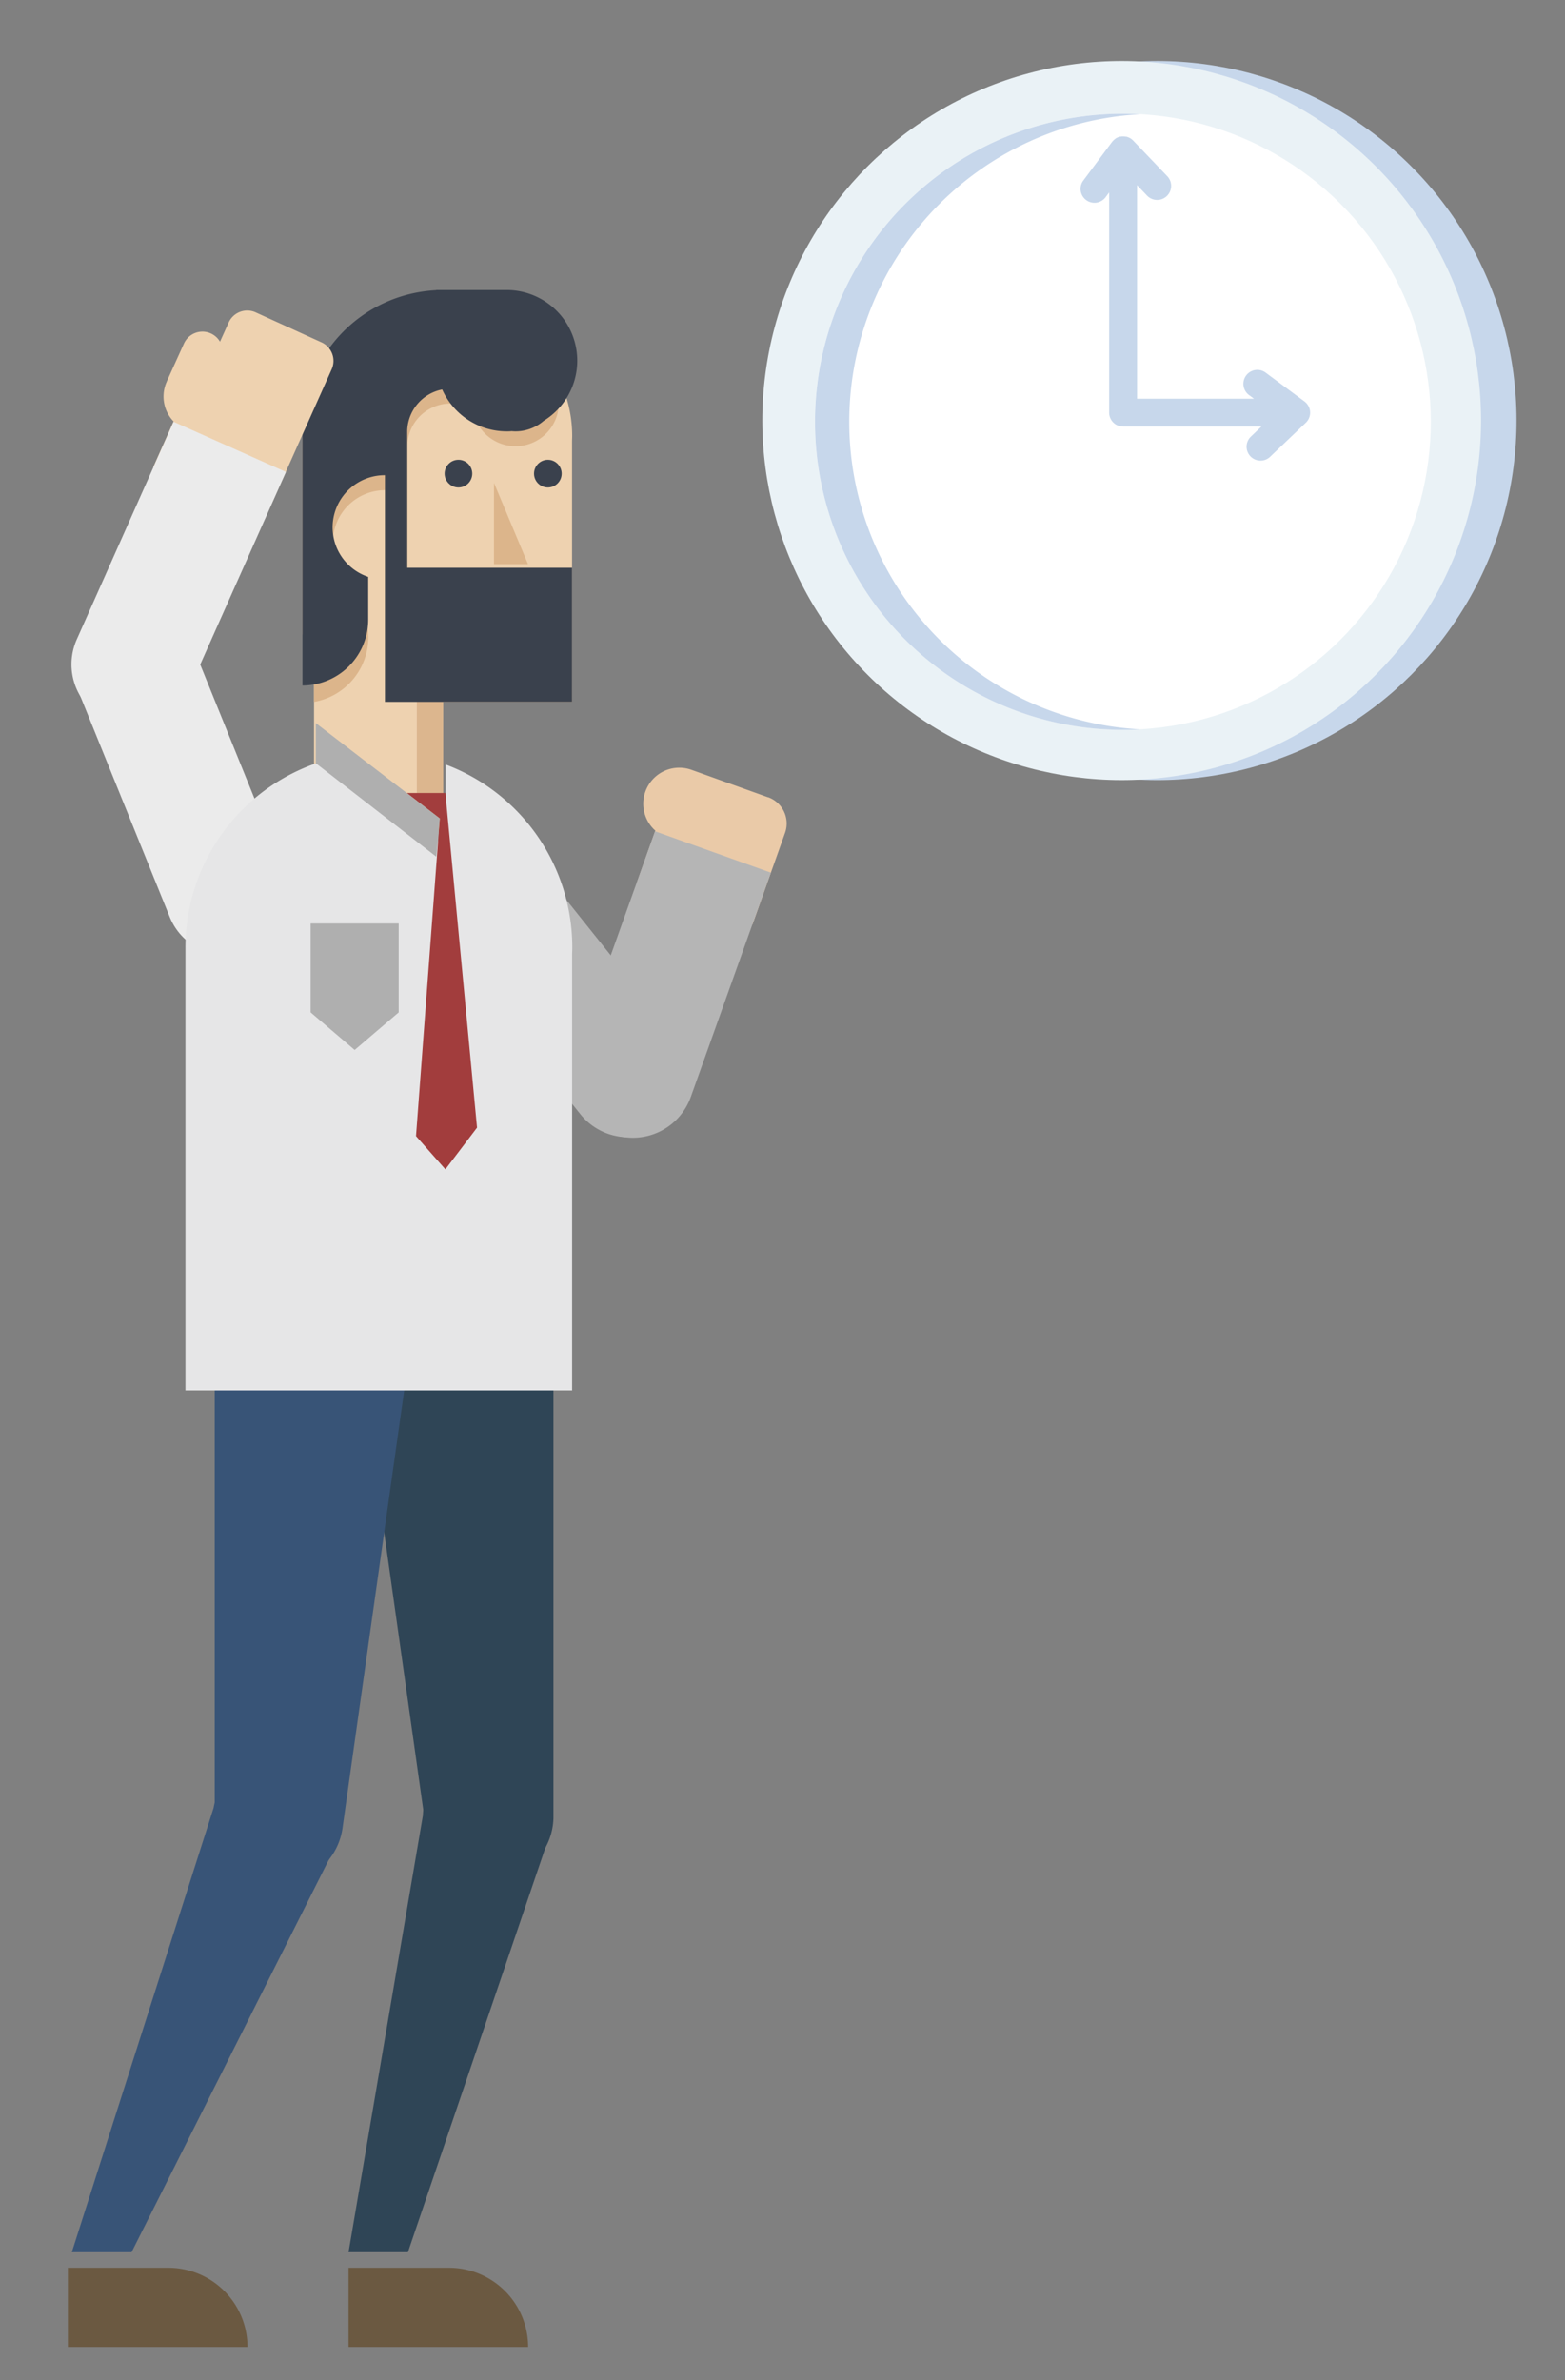 <svg id="Capa_1" data-name="Capa 1" xmlns="http://www.w3.org/2000/svg" viewBox="0 0 586.53 891.64"><rect x="0" y="0" width="586.53" height="891.64" fill="#808080" stroke="none"/><title>Mesa de trabajo 14</title><circle cx="433.68" cy="157.54" r="134.68" transform="translate(15.63 352.8) rotate(-45)" fill="#c7d7eb"/><circle cx="420.39" cy="157.54" r="134.68" transform="translate(11.73 343.4) rotate(-45)" fill="#eaf2f6"/><circle cx="420.83" cy="157.98" r="115.4" transform="translate(11.55 343.84) rotate(-45)" fill="#fff"/><path d="M318.28,158a115.39,115.39,0,0,1,109-115.21c-2.13-.12-4.27-.19-6.43-.19a115.4,115.4,0,1,0,0,230.8c2.16,0,4.3-.07,6.43-.19A115.39,115.39,0,0,1,318.28,158Z" fill="#c7d7eb"/><path d="M491,154.25a5.26,5.26,0,0,0-2.1-3.87l-14.64-10.86a5.23,5.23,0,0,0-6.23,8.4l1.93,1.43H426.15v-80l3.75,3.93A5.22,5.22,0,1,0,437.46,66L424.7,52.66l-.06-.06-.09-.08a4.78,4.78,0,0,0-.65-.54l-.1-.07a4.38,4.38,0,0,0-.71-.38l-.22-.1a5.15,5.15,0,0,0-.76-.24l-.25,0a4.91,4.91,0,0,0-.85-.09h-.41c-.23,0-.45.05-.67.09l-.16,0a5.31,5.31,0,0,0-.86.26l-.09.05a5,5,0,0,0-.76.41L418,52a5.36,5.36,0,0,0-.69.57l-.1.1a5.93,5.93,0,0,0-.47.53L405.87,67.8A5.22,5.22,0,0,0,414.26,74l1.43-1.93v82.49a5.23,5.23,0,0,0,5.23,5.22h51.83l-3.94,3.76a5.22,5.22,0,0,0,3.61,9,5.17,5.17,0,0,0,3.6-1.44l13.38-12.76A5.21,5.21,0,0,0,491,154.25Z" fill="#c7d7eb"/><path d="M224.41,352.27l-29-36.29h0a23,23,0,0,0-36,28.8l58.09,72.58h0a23.05,23.05,0,1,0,36-28.81h0Z" fill="#b5b5b5"/><path d="M245,310.59l.62.58-7,19.65L282,346.33,294.22,312h0a10.45,10.45,0,0,0-6.33-13.36l-.12,0L260,288.68l-.87-.31A13.5,13.5,0,0,0,245,310.59Z" fill="#eacaa8"/><path d="M245.49,311.4l-30,84a23,23,0,0,0,43.41,15.5l30-84Z" fill="#b5b5b5"/><path d="M190,657.88a24.14,24.14,0,0,0-31.51,22.21L130.63,843.65h22.25l52.83-155.38A24.19,24.19,0,0,0,190,657.88Z" fill="#2f4556"/><path d="M207.42,514.13a35.81,35.81,0,1,0-70.83,7.43h0l22.46,159.35a24.19,24.19,0,0,0,48.37,0V514.13Z" fill="#2f4556"/><path d="M114.35,659.59a24.2,24.2,0,0,0-32.29,11.29,23.88,23.88,0,0,0-2,6.31L26.92,843.65H49.31l76.32-151.77h0A24.19,24.19,0,0,0,114.35,659.59Z" fill="#385477"/><path d="M121.2,479.23a35.81,35.81,0,0,0-40.46,30.45,36.82,36.82,0,0,0-.27,7.47h0V678.08h0a24.18,24.18,0,0,0,47.89,6.75h0l23.29-165.15h0A35.8,35.8,0,0,0,121.2,479.23Z" fill="#385477"/><path d="M63.1,849.49H25.44v29.65H92.75A29.66,29.66,0,0,0,63.1,849.49Z" fill="#6b5941"/><path d="M168.29,849.49H130.63v29.65h67.3A29.65,29.65,0,0,0,168.29,849.49Z" fill="#6b5941"/><path d="M166.07,114.89a48.37,48.37,0,0,0-48.38,48.37v139a24.19,24.19,0,0,0,48.38,0s0-.08,0-.12h0V262.88h48.32V165.39c0-.71.05-1.42.05-2.13A48.37,48.37,0,0,0,166.07,114.89Z" fill="#eed2b0"/><circle cx="171.81" cy="177.41" r="5.18" fill="#3a414d"/><circle cx="205.32" cy="177.41" r="5.18" fill="#3a414d"/><polygon points="185.14 180.91 185.14 211.32 197.88 211.32 185.14 180.91" fill="#dcb58b"/><path d="M166.07,262.88h48.32l-.26-9.28H156.22v29.23h0v19.44A24.21,24.21,0,0,1,137,326a25,25,0,0,0,4.93.5,24.19,24.19,0,0,0,24.19-24.19h0Z" fill="#dcb68e"/><path d="M166.07,114.2a52.71,52.71,0,0,0-52.71,52.71v70.75a26.82,26.82,0,0,0,4.33-.35v25.62A24.63,24.63,0,0,0,135,226.81a27.43,27.43,0,0,0,3-5.13,19.55,19.55,0,0,1,6.29-38.06v37.16c2.67,1.22,5.46.77,8.35,1.53V167.56c0-.06,0-.12,0-.18s0-.12,0-.18v-.29h0a16.21,16.21,0,0,1,16.2-15.76c5.19,0,7.41,3.58,10.49,8.15h0a16.22,16.22,0,0,0,30.11-8.4C209.45,132.62,195.17,114.2,166.07,114.2Z" fill="#dcb58b"/><path d="M152.62,162c0-.06,0-.12,0-.18s0-.12,0-.18v-.29h0a16.22,16.22,0,0,1,13.1-15.46,26.47,26.47,0,0,0,24.17,15.69c.62,0,1.25,0,1.86-.08a13.9,13.9,0,0,0,1.44.08,16.13,16.13,0,0,0,10.58-3.94,26.47,26.47,0,0,0-13.88-49H163.44v.07a52.71,52.71,0,0,0-50.08,52.64v70.75h0v24.68A24.67,24.67,0,0,0,138,232.07c0-.3,0-.6,0-.91V216.09A19.55,19.55,0,0,1,144.27,178v84.91h70.12V212.68H152.62Z" fill="#3a414d"/><path d="M46.17,300.43l17.45,43.08h0a23,23,0,1,0,42.72-17.31l-34.9-86.15h0a23,23,0,1,0-42.72,17.3h0Z" fill="#ebebeb"/><path d="M62.55,142.85l-.07.14a13.49,13.49,0,0,0,2,14.24l.57.63-7.61,17.08,41.86,19.32,25-55.92a7.63,7.63,0,0,0-3.8-10.1L95.8,117a7.63,7.63,0,0,0-10.1,3.81L82.45,128a7.61,7.61,0,0,0-13.52.72l-6.42,14.16Z" fill="#eed2b0"/><path d="M65.06,158,28.78,239.5a23,23,0,1,0,42.11,18.75l36.28-81.46Z" fill="#ebebeb"/><path d="M167,286.37v15l-3,14.53-41.4-31.29a73.11,73.11,0,0,0-53.1,70.52V520.86H214.41v-163c0-.91.07-1.83.07-2.75A73.19,73.19,0,0,0,167,286.37Z" fill="#e6e6e7"/><polygon points="152.44 297.06 164.82 306.58 155.91 425.58 166.92 438.03 178.78 422.41 166.92 297.06 152.44 297.06" fill="#a23d3d"/><polygon points="118.35 285.9 163.52 320.93 164.82 306.58 118.35 270.86 118.35 285.9" fill="#afafaf"/><polygon points="149.42 379.24 132.92 393.32 116.42 379.24 116.42 345.92 149.42 345.92 149.42 379.24" fill="#afafaf"/></svg>